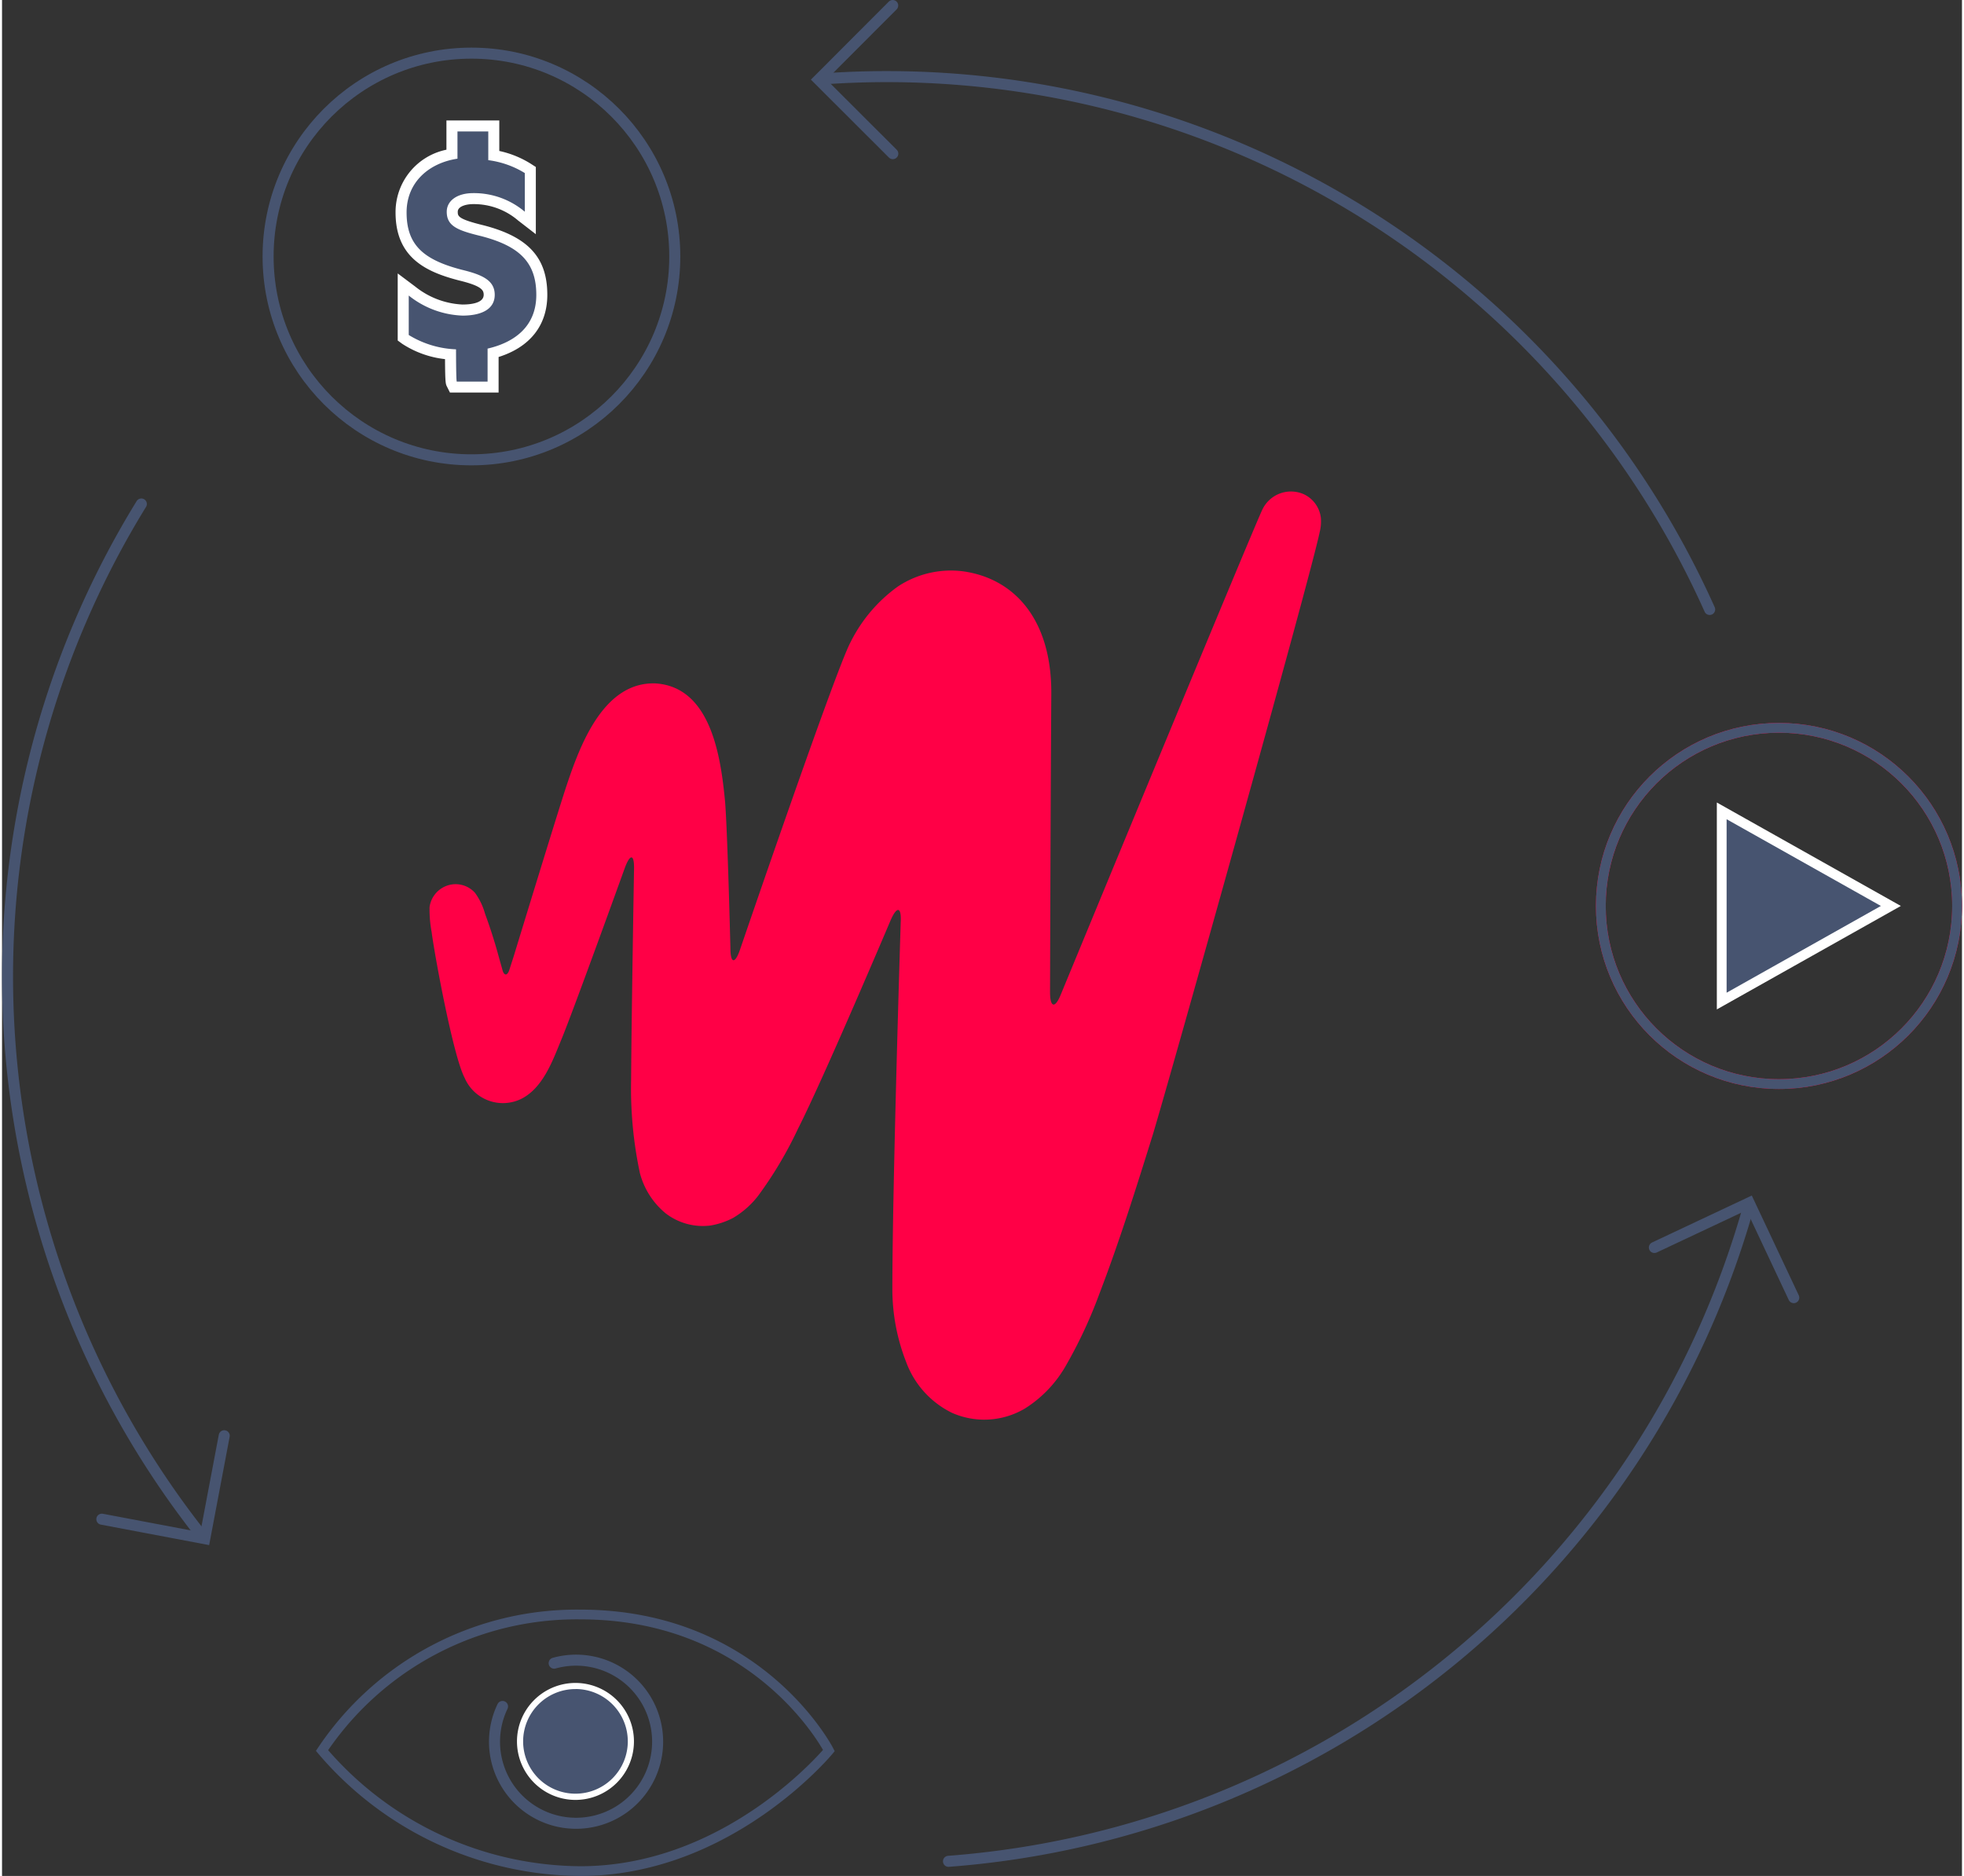 <svg xmlns="http://www.w3.org/2000/svg" width="290px" height="277px" viewBox="0 0 177.621 170.009"><rect x="0" y="0" width="177.621" height="170.009" fill="#333333" stroke="none"/><title>monetize</title><circle cx="161.034" cy="82.103" r="16.143" fill="none" stroke="#ff0046" stroke-miterlimit="10" stroke-width="0.886"/><circle cx="161.034" cy="82.103" r="16.143" fill="none" stroke="#475470" stroke-miterlimit="10" stroke-width="0.886"/><polygon points="155.848 73.485 155.848 90.722 171.177 82.103 155.848 73.485" fill="#475470" stroke="#fff" stroke-miterlimit="10" stroke-width="0.886"/><circle cx="42.541" cy="23.244" r="18.428" fill="none" stroke="#475470" stroke-miterlimit="10"/><path d="M41.147,36.26l-.139-.275c-.057-.114-.112-.223-.118-2.692a8.766,8.766,0,0,1-4.082-1.35l-.2-.151V26.968l.8.6a7.869,7.869,0,0,0,4.57,1.719c1.105,0,2.422-.241,2.422-1.383,0-.866-.657-1.318-2.6-1.786-3.234-.839-5.382-2.125-5.382-5.682a5.35,5.35,0,0,1,4.609-5.289V12.6h3.793v2.675a8.621,8.621,0,0,1,3.082,1.17l.23.147v4.8l-.806-.623a6.615,6.615,0,0,0-4.37-1.584c-1.155,0-1.9.467-1.9,1.189,0,.861.51,1.182,2.735,1.721,3.773.979,5.381,2.715,5.381,5.811,0,2.623-1.564,4.478-4.415,5.26v3.1Z" transform="translate(-0.245 -1.185)" fill="#475470"/><path d="M44.312,13.1v2.6a8.353,8.353,0,0,1,3.311,1.169v3.506a7.132,7.132,0,0,0-4.675-1.688c-1.493,0-2.4.714-2.4,1.688,0,1.3.974,1.689,3.116,2.208,3.507.909,5,2.4,5,5.325,0,2.792-1.883,4.285-4.415,4.87v2.987H41.455c-.065-.13-.065-2.922-.065-2.922a8.806,8.806,0,0,1-4.286-1.3V27.969a8.268,8.268,0,0,0,4.87,1.818c1.623,0,2.922-.52,2.922-1.883,0-1.3-1.1-1.818-2.987-2.273-3.506-.909-5-2.273-5-5.195,0-2.727,2.013-4.48,4.611-4.87V13.1h2.792m1-1H40.52v2.652a5.769,5.769,0,0,0-4.611,5.685c0,4.107,2.763,5.389,5.749,6.163,2.071.5,2.238.886,2.238,1.3,0,.768-1.2.883-1.922.883a7.381,7.381,0,0,1-4.27-1.618l-1.6-1.2v6.078l.409.3a8.87,8.87,0,0,0,3.879,1.388c.01,2.156.061,2.259.168,2.474l.277.553h4.41V33.538c2.855-.9,4.415-2.878,4.415-5.634,0-3.366-1.719-5.248-5.749-6.293-2.367-.574-2.367-.839-2.367-1.24,0-.472.727-.688,1.4-.688a6.158,6.158,0,0,1,4.064,1.48l1.611,1.245V16.319l-.459-.295a8.869,8.869,0,0,0-2.852-1.157V12.1Z" transform="translate(-0.245 -1.185)" fill="#fff"/><path d="M46.25,88.986c-.189.68-.529.68-.68,0l-.341-1.211s-.454-1.739-1.21-3.781a5.841,5.841,0,0,0-.907-1.891,2.353,2.353,0,0,0-2.572-.643,2.4,2.4,0,0,0-1.55,1.929,11.21,11.21,0,0,0,.189,2.269c.3,2.269,1.966,11.269,2.987,13.2a3.775,3.775,0,0,0,5.181,1.89c1.891-.983,2.761-3.327,3.517-5.18.983-2.307,5.824-15.732,5.824-15.732.491-1.323.869-1.248.832.151,0,0-.227,13.123-.265,19.1a36.744,36.744,0,0,0,.794,8.395,7.019,7.019,0,0,0,2.345,3.668,5.525,5.525,0,0,0,4.046,1.1,6.845,6.845,0,0,0,2.042-.681,7.95,7.95,0,0,0,2.307-2.042,35.943,35.943,0,0,0,3.592-6.051c2.345-4.613,8.4-18.908,8.4-18.908.567-1.286.983-1.21.907.189,0,0-.756,24.014-.756,33.2a18.089,18.089,0,0,0,1.248,6.656,8.311,8.311,0,0,0,4.16,4.613,7.225,7.225,0,0,0,6.58-.378,10.985,10.985,0,0,0,3.668-3.782,42.345,42.345,0,0,0,3.1-6.617c1.815-4.728,3.328-9.568,4.84-14.409C106,99.2,118.858,53.363,119.652,49.43a3.94,3.94,0,0,0,.113-1.324,2.717,2.717,0,0,0-1.513-2.117,2.868,2.868,0,0,0-3.781,1.361c-.719,1.437-18.265,43.942-18.265,43.942-.53,1.324-.984,1.211-.984-.189,0,0,.038-14.786.114-27.038.038-6.656-3.252-10.362-7.828-11.08a8.7,8.7,0,0,0-6.089,1.361,13.758,13.758,0,0,0-4.311,5.105c-1.4,2.685-9.983,27.795-9.983,27.795-.454,1.324-.87,1.286-.87-.151,0,0-.265-10.778-.492-13.349-.378-3.895-1.247-10.324-6.315-10.627-4.727-.151-6.845,5.673-8.055,9.3-.794,2.383-4.765,15.391-4.765,15.391Z" transform="translate(-0.245 -1.185)" fill="#ff0046"/><path d="M12.871,46.86a81.7,81.7,0,0,0,5.43,93.433" transform="translate(-0.245 -1.185)" fill="none" stroke="#475470" stroke-linecap="round" stroke-miterlimit="10"/><polyline points="20.137 130.115 18.373 139.442 9.046 137.678" fill="none" stroke="#475470" stroke-linecap="round" stroke-miterlimit="10"/><path d="M86.019,169.868a81.711,81.711,0,0,0,72.475-59.218" transform="translate(-0.245 -1.185)" fill="none" stroke="#475470" stroke-linecap="round" stroke-miterlimit="10"/><polyline points="149.745 113.055 158.333 109.012 162.377 117.6" fill="none" stroke="#475470" stroke-linecap="round" stroke-miterlimit="10"/><path d="M155,56.417A81.708,81.708,0,0,0,74.711,8.329" transform="translate(-0.245 -1.185)" fill="none" stroke="#475470" stroke-linecap="round" stroke-miterlimit="10"/><polyline points="80.728 13.924 74.011 7.217 80.718 0.5" fill="none" stroke="#475470" stroke-linecap="round" stroke-miterlimit="10"/><circle cx="51.967" cy="157.811" r="5.021" fill="#475470"/><path d="M52.213,154.253A4.743,4.743,0,1,1,47.47,159a4.744,4.744,0,0,1,4.743-4.743m0-.554a5.3,5.3,0,1,0,5.3,5.3,5.3,5.3,0,0,0-5.3-5.3Z" transform="translate(-0.245 -1.185)" fill="#fff"/><path d="M29.244,159.827A27.776,27.776,0,0,1,52.663,147.5c16.2,0,22.518,12.328,22.518,12.328s-9,10.926-22.518,10.926A30.992,30.992,0,0,1,29.244,159.827Z" transform="translate(-0.245 -1.185)" fill="none" stroke="#475470" stroke-linecap="round" stroke-miterlimit="10" stroke-width="0.883"/><path d="M50.283,151.91a7.391,7.391,0,1,1-4.68,3.925" transform="translate(-0.245 -1.185)" fill="none" stroke="#475470" stroke-linecap="round" stroke-miterlimit="10"/></svg>